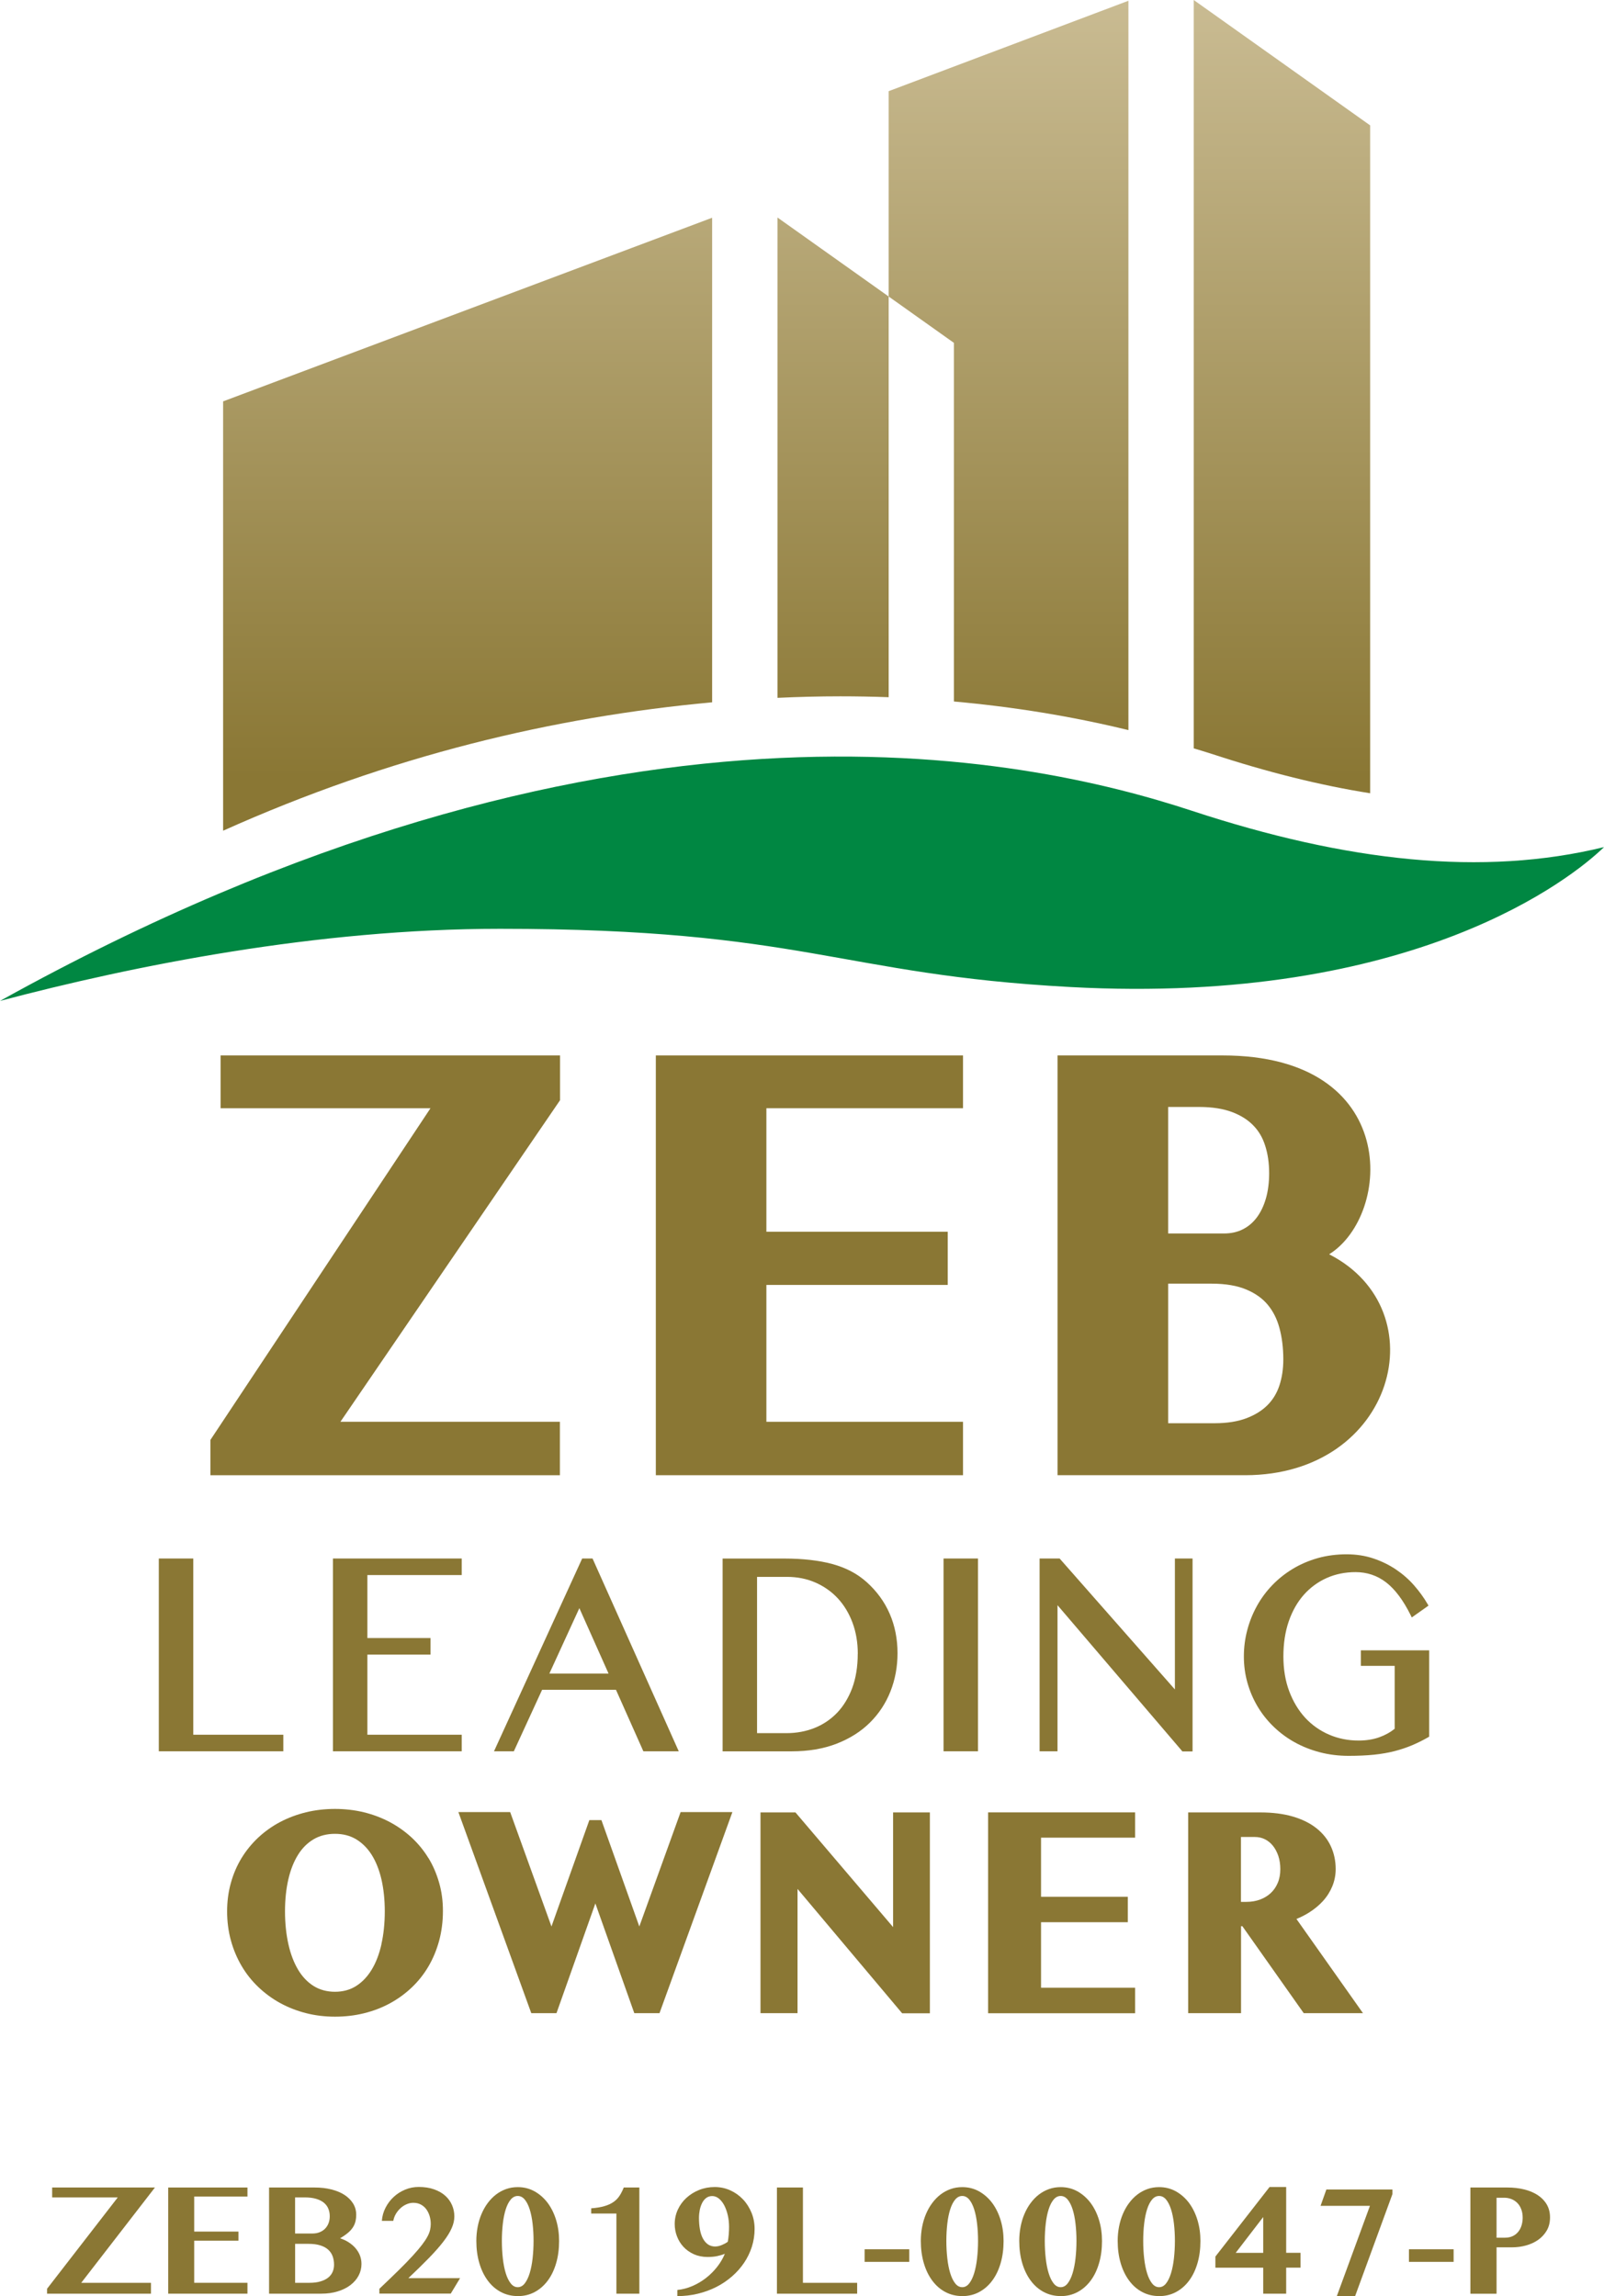 <?xml version="1.0" encoding="UTF-8"?><svg id="a" xmlns="http://www.w3.org/2000/svg" xmlns:xlink="http://www.w3.org/1999/xlink" viewBox="0 0 380.68 545"><defs><style>.f{fill:#8a7734;}.g{fill:url(#c);}.h{fill:#008742;}.i{fill:url(#b);}.j{fill:url(#d);}.k{fill:url(#e);}</style><linearGradient id="b" x1="239.36" y1=".84" x2="239.36" y2="184.49" gradientTransform="matrix(1, 0, 0, 1, 0, 0)" gradientUnits="userSpaceOnUse"><stop offset="0" stop-color="#c9bb92"/><stop offset="1" stop-color="#8a7734"/></linearGradient><linearGradient id="c" x1="304.25" y1=".84" x2="304.25" y2="184.49" xlink:href="#b"/><linearGradient id="d" x1="197.71" y1=".84" x2="197.71" y2="184.49" xlink:href="#b"/><linearGradient id="e" x1="110.98" y1=".84" x2="110.98" y2="184.49" xlink:href="#b"/></defs><g><g><polygon class="f" points="45.87 369.93 37.69 369.93 37.69 415.69 67.24 415.69 67.24 411.76 45.87 411.76 45.87 369.93"/><polygon class="f" points="79.02 415.69 109.58 415.69 109.58 411.76 87.19 411.76 87.19 392.74 102.17 392.74 102.17 388.81 87.19 388.81 87.19 373.86 109.58 373.86 109.58 369.93 79.02 369.93 79.02 415.69"/><path class="f" d="M138.17,369.93l-20.93,45.76h4.71l6.71-14.6h17.53l6.5,14.6h8.4l-20.46-45.76h-2.45Zm6.25,27.31h-14.04l7.12-15.53,6.93,15.53Z"/><path class="f" d="M205.6,375.46c-2.15-1.93-4.86-3.35-8.06-4.22-3.17-.86-7.01-1.3-11.4-1.3h-14.64v45.76h16.38c3.99,0,7.59-.61,10.69-1.82,3.11-1.21,5.77-2.89,7.89-5,2.13-2.11,3.77-4.6,4.88-7.42,1.11-2.81,1.67-5.85,1.67-9.05,0-3.37-.62-6.53-1.86-9.37-1.23-2.85-3.1-5.4-5.54-7.58Zm-2.03,17.08c0,3.07-.45,5.81-1.32,8.15-.88,2.33-2.09,4.31-3.61,5.89-1.52,1.57-3.32,2.78-5.35,3.58-2.04,.81-4.26,1.22-6.58,1.22h-7.04v-37.09h7.1c2.44,0,4.71,.45,6.76,1.35,2.05,.9,3.84,2.16,5.32,3.76,1.48,1.6,2.65,3.54,3.48,5.77,.83,2.23,1.25,4.71,1.25,7.38Z"/><rect class="f" x="223.93" y="369.93" width="8.18" height="45.76"/><polygon class="f" points="278.84 401.01 251.65 370.12 251.49 369.93 246.73 369.93 246.73 415.69 250.98 415.69 250.98 381.01 280.46 415.53 280.61 415.72 283.03 415.72 283.03 369.93 278.84 369.93 278.84 401.01"/><path class="f" d="M322.98,391.7v3.71h8.02v14.93c-1.08,.87-2.32,1.55-3.68,2.03-1.44,.51-3.08,.77-4.89,.77-2.48,0-4.83-.47-6.99-1.4-2.16-.93-4.06-2.27-5.65-3.98-1.59-1.72-2.87-3.83-3.8-6.28-.93-2.45-1.4-5.25-1.4-8.32s.43-5.88,1.28-8.34c.85-2.45,2.05-4.56,3.57-6.28,1.52-1.71,3.34-3.05,5.42-3.98,2.08-.93,4.39-1.4,6.86-1.4,2.71,0,5.15,.82,7.24,2.43,2.12,1.63,4.08,4.25,5.83,7.78l.27,.55,3.97-2.81-.24-.41c-.89-1.52-1.96-3-3.2-4.41-1.24-1.42-2.69-2.68-4.29-3.76-1.61-1.08-3.4-1.96-5.34-2.61-1.95-.66-4.1-.99-6.4-.99s-4.68,.3-6.8,.9c-2.12,.6-4.11,1.45-5.9,2.53-1.8,1.08-3.44,2.38-4.88,3.87-1.44,1.49-2.67,3.15-3.66,4.94-.99,1.78-1.77,3.71-2.3,5.74-.54,2.02-.81,4.13-.81,6.27s.28,4.23,.84,6.22c.56,2,1.37,3.89,2.4,5.63,1.03,1.74,2.31,3.36,3.79,4.79,1.48,1.44,3.16,2.69,4.99,3.71,1.83,1.02,3.85,1.83,6.01,2.39,2.16,.57,4.45,.85,6.83,.85,2.22,0,4.24-.09,6.02-.27,1.78-.19,3.43-.47,4.89-.85,1.47-.38,2.86-.85,4.15-1.39,1.27-.54,2.55-1.17,3.8-1.89l.26-.15v-20.5h-16.2Z"/></g><g><g><polygon class="f" points="228.55 263.05 228.55 250.52 155.65 250.52 155.65 350.16 228.55 350.16 228.55 337.48 181.89 337.48 181.89 304.99 224.93 304.99 224.93 292.37 181.89 292.37 181.89 263.05 228.55 263.05"/><path class="f" d="M315.45,297.72c14.98-9.36,17.06-47.2-25.27-47.2h-39.19v99.64h44.5c35.58,0,45.9-39.2,19.96-52.44Zm-15.03-13.19c-.5,1.72-1.22,3.22-2.14,4.45-.9,1.2-1.96,2.11-3.26,2.78-1.3,.68-2.82,1.02-4.51,1.02h-13.27v-30.03h7.36c3.06,0,5.71,.41,7.86,1.23,2.05,.78,3.74,1.85,5.03,3.2,1.26,1.3,2.16,2.84,2.76,4.71,.64,1.97,.96,4.18,.96,6.57,0,2.22-.26,4.27-.79,6.08Zm-23.18,20.16h10.31c3.29,0,6.09,.47,8.3,1.42,2.1,.89,3.8,2.1,5.04,3.61,1.28,1.55,2.17,3.33,2.75,5.45,.62,2.26,.93,4.78,.93,7.5,0,2.29-.32,4.39-.95,6.26-.6,1.78-1.5,3.26-2.75,4.54-1.28,1.3-2.94,2.35-4.97,3.13-2.08,.81-4.66,1.22-7.64,1.22h-11.02v-33.13Z"/><polygon class="f" points="80.79 337.48 132.91 261.16 132.91 250.52 52.35 250.52 52.35 263.05 102.17 263.05 49.94 341.78 49.94 350.16 132.88 350.16 132.88 337.48 80.79 337.48"/></g><g><path class="i" d="M226.39,166.51c14.19,1.27,28.03,3.52,41.42,6.79V.18l-56.9,21.46v48.74l15.48,11v85.13Z"/><path class="g" d="M325.18,188.28V29.76L283.31,0V177.63c1.33,.42,2.69,.79,4.01,1.23,13.59,4.47,26.11,7.57,37.86,9.43Z"/><path class="j" d="M210.91,165.49V70.38l-26.39-18.75v114.01c4.99-.23,9.96-.36,14.91-.36,3.85,0,7.68,.07,11.48,.21Z"/><path class="k" d="M169.02,51.68L52.95,95.27v101.91c39.82-17.86,78.41-27,116.06-30.48V51.68Z"/></g><path class="h" d="M0,237.58c144.04-80.03,243.58-58.06,282.85-45.14,36.88,12.14,69.11,15.65,97.83,8.63-7.29,7.12-44.98,37.64-126.7,33.21-55.04-2.98-63.28-13.82-135.33-13.82-43.35,0-86.86,8.71-118.65,17.12Z"/></g><g><g><path class="f" d="M101.66,441.01c-1.09-1.79-2.43-3.42-3.98-4.86-1.55-1.43-3.29-2.66-5.17-3.66-1.88-1-3.94-1.78-6.13-2.32-4.37-1.07-9.4-1.07-13.77,0-2.19,.54-4.24,1.31-6.12,2.3-1.88,.99-3.62,2.23-5.17,3.67-1.55,1.45-2.89,3.09-3.98,4.87-1.09,1.79-1.95,3.77-2.54,5.9-.6,2.13-.9,4.41-.9,6.78s.3,4.73,.9,6.9c.59,2.16,1.45,4.2,2.54,6.05,1.09,1.86,2.43,3.54,3.98,5.02,1.55,1.47,3.28,2.75,5.16,3.78,1.88,1.03,3.94,1.84,6.13,2.4,2.18,.56,4.5,.84,6.9,.84s4.7-.27,6.89-.81c2.19-.54,4.25-1.33,6.13-2.35,1.88-1.02,3.62-2.28,5.17-3.75,1.55-1.47,2.89-3.15,3.98-5.01,1.09-1.85,1.94-3.9,2.54-6.1,.59-2.2,.9-4.56,.9-7.04s-.3-4.61-.9-6.73c-.6-2.11-1.45-4.09-2.54-5.88Zm-11.13,20.49c-.53,2.34-1.31,4.38-2.34,6.06-1,1.64-2.24,2.94-3.7,3.86-1.43,.9-3.1,1.35-4.99,1.35s-3.6-.46-5.04-1.35c-1.46-.91-2.71-2.21-3.69-3.85-1.01-1.69-1.8-3.73-2.32-6.07-.53-2.37-.81-5-.81-7.81s.27-5.34,.8-7.63c.52-2.26,1.3-4.22,2.31-5.83,.98-1.57,2.22-2.8,3.68-3.66,1.44-.85,3.14-1.29,5.06-1.29s3.58,.43,5.01,1.28c1.45,.87,2.69,2.1,3.69,3.67,1.02,1.61,1.8,3.57,2.33,5.83,.53,2.3,.8,4.86,.8,7.63s-.27,5.44-.81,7.81Z"/><polygon class="f" points="151.73 457.27 142.74 432.03 141.3 432.03 139.87 432.03 130.88 457.27 121.08 430.12 108.79 430.12 126.09 477.85 132.07 477.85 141.3 451.8 150.54 477.85 156.52 477.85 173.82 430.12 161.53 430.12 151.73 457.27"/></g><path class="f" d="M307.68,455.49c1.06-.43,2.05-.93,2.96-1.5,1.29-.81,2.42-1.74,3.36-2.78,.95-1.05,1.69-2.23,2.21-3.5,.52-1.28,.79-2.65,.79-4.06,0-1.93-.38-3.75-1.14-5.4-.76-1.66-1.92-3.11-3.44-4.31-1.5-1.19-3.39-2.12-5.61-2.77-2.19-.64-4.77-.97-7.65-.97h-17.17v47.65h12.55v-20.65h.31l14.57,20.65h14.06l-15.79-22.36Zm-13.15-19.46h3.28c.87,0,1.68,.18,2.4,.54,.72,.36,1.36,.88,1.89,1.54,.54,.67,.97,1.49,1.29,2.42,.31,.94,.47,2,.47,3.13,0,1.22-.2,2.32-.61,3.27-.4,.95-.96,1.76-1.66,2.41-.71,.66-1.56,1.18-2.53,1.54-.99,.37-2.09,.55-3.26,.55h-1.28v-15.39Z"/><polygon class="f" points="211.96 430.2 211.96 457.42 188.79 430.2 180.49 430.2 180.49 477.85 189.28 477.85 189.28 448.36 214.11 477.88 220.69 477.88 220.69 430.2 211.96 430.2"/><polygon class="f" points="269.4 436.19 269.4 430.19 234.51 430.19 234.51 477.87 269.4 477.87 269.4 471.81 247.07 471.81 247.07 456.26 267.66 456.26 267.66 450.22 247.07 450.22 247.07 436.19 269.4 436.19"/></g></g><g><path class="f" d="M36.77,519.23l-17.49,22.62h16.55v2.58H11.17v-1.17l16.78-21.68H12.38v-2.35h24.39Z"/><path class="f" d="M58.73,519.23v2.14h-12.64v8.32h10.5v2.16h-10.5v10h12.64v2.58h-18.81v-25.2h18.81Z"/><path class="f" d="M63.86,519.23h10.81c1.45,0,2.78,.15,3.99,.46,1.21,.31,2.25,.74,3.12,1.31s1.54,1.25,2.03,2.04c.48,.79,.73,1.67,.73,2.64,0,.6-.07,1.15-.19,1.65-.13,.5-.34,.98-.64,1.42-.3,.45-.69,.88-1.19,1.29-.5,.41-1.1,.83-1.82,1.24,.74,.24,1.42,.55,2.04,.95,.62,.4,1.16,.85,1.61,1.37,.45,.52,.81,1.1,1.06,1.73,.25,.64,.38,1.32,.38,2.04,0,.99-.23,1.91-.68,2.77-.45,.86-1.1,1.6-1.93,2.24s-1.84,1.14-3.01,1.5c-1.17,.37-2.48,.55-3.9,.55h-12.41v-25.2Zm6.18,10.92h4.09c.65,0,1.23-.1,1.74-.31,.51-.21,.95-.49,1.3-.86,.35-.37,.63-.8,.81-1.3,.19-.5,.28-1.05,.28-1.65,0-.65-.12-1.25-.35-1.8s-.59-1.02-1.07-1.41c-.48-.39-1.1-.69-1.84-.91-.74-.22-1.63-.33-2.65-.33h-2.32v8.57Zm0,11.7h3.42c1,0,1.87-.11,2.6-.33,.73-.22,1.34-.52,1.81-.89,.48-.38,.83-.83,1.06-1.35,.23-.52,.35-1.1,.35-1.73,0-.71-.11-1.36-.32-1.96s-.55-1.12-1.03-1.57c-.47-.44-1.09-.79-1.87-1.04-.77-.25-1.71-.38-2.82-.38h-3.2v9.26Z"/><path class="f" d="M90.04,544.44v-1.17c1.78-1.69,3.32-3.17,4.62-4.45,1.3-1.28,2.4-2.41,3.3-3.4,.9-.98,1.63-1.84,2.19-2.58,.56-.73,.99-1.38,1.3-1.96,.31-.57,.51-1.1,.62-1.58s.16-.95,.16-1.42c0-.65-.09-1.27-.27-1.88s-.44-1.13-.78-1.6c-.34-.47-.77-.84-1.29-1.12-.52-.28-1.12-.42-1.79-.42-.54,0-1.08,.11-1.6,.34-.53,.22-1,.53-1.43,.92-.43,.39-.8,.84-1.11,1.36-.31,.52-.51,1.07-.62,1.66h-2.71c.08-1.11,.37-2.15,.88-3.13,.5-.98,1.15-1.83,1.94-2.56,.79-.73,1.69-1.3,2.71-1.72,1.01-.42,2.08-.63,3.2-.63,1.39,0,2.62,.19,3.68,.57,1.06,.38,1.95,.89,2.65,1.53,.71,.64,1.24,1.39,1.6,2.23,.36,.84,.54,1.73,.54,2.66s-.21,1.83-.64,2.8c-.42,.97-1.08,2.03-1.97,3.19-.89,1.16-2.02,2.44-3.4,3.86-1.38,1.42-3.01,3.02-4.91,4.81h12.28l-2.21,3.66h-16.96Z"/><path class="f" d="M122.88,545c-1.48,0-2.81-.33-4.02-.97s-2.24-1.55-3.1-2.71c-.86-1.16-1.53-2.54-2-4.14-.47-1.6-.71-3.36-.71-5.27,0-1.17,.11-2.29,.32-3.38,.21-1.09,.52-2.1,.92-3.04,.4-.94,.89-1.81,1.47-2.58,.58-.78,1.23-1.45,1.96-2.01,.73-.56,1.52-.99,2.39-1.3,.87-.31,1.79-.46,2.77-.46,1.47,0,2.81,.34,4.02,1.02,1.2,.68,2.24,1.6,3.1,2.75,.86,1.16,1.52,2.51,1.99,4.06,.47,1.55,.7,3.2,.7,4.95,0,1.91-.23,3.67-.7,5.27-.47,1.61-1.13,2.99-1.99,4.14-.86,1.16-1.89,2.06-3.1,2.71s-2.54,.97-4.02,.97Zm0-2.11c.64,0,1.19-.3,1.66-.9,.47-.6,.86-1.41,1.17-2.42,.31-1.01,.54-2.18,.69-3.5,.15-1.33,.23-2.72,.23-4.17s-.08-2.82-.23-4.11c-.15-1.29-.38-2.42-.69-3.39-.31-.97-.7-1.74-1.17-2.31-.47-.57-1.03-.85-1.66-.85s-1.19,.28-1.67,.85-.87,1.34-1.18,2.31c-.31,.97-.54,2.1-.69,3.39-.15,1.29-.23,2.65-.23,4.11s.08,2.84,.23,4.17c.15,1.33,.38,2.5,.69,3.5,.31,1.01,.7,1.81,1.18,2.42s1.04,.9,1.67,.9Z"/><path class="f" d="M146.29,544.44v-19.03h-5.98v-1.24c1.24-.09,2.29-.27,3.14-.52,.86-.25,1.58-.58,2.16-.99s1.06-.9,1.43-1.47c.37-.57,.7-1.22,1-1.96h3.7v25.2h-5.45Z"/><path class="f" d="M160.75,543.55c1.21-.12,2.4-.43,3.57-.93,1.16-.5,2.24-1.14,3.23-1.91,.99-.77,1.87-1.65,2.65-2.64,.77-.98,1.38-2.02,1.83-3.11-.57,.24-1.19,.42-1.86,.56-.67,.14-1.42,.2-2.23,.2-1.2,0-2.29-.22-3.26-.65-.97-.44-1.79-1.02-2.46-1.74s-1.19-1.56-1.55-2.5c-.36-.94-.54-1.92-.54-2.94,0-1.2,.25-2.34,.74-3.41,.5-1.07,1.17-2,2.04-2.79,.86-.79,1.87-1.42,3.02-1.88s2.38-.69,3.69-.69,2.54,.26,3.69,.78c1.15,.52,2.15,1.23,3.01,2.13,.86,.9,1.53,1.96,2.03,3.17,.5,1.21,.74,2.5,.74,3.87,0,1.46-.22,2.87-.65,4.23-.44,1.36-1.05,2.63-1.85,3.81-.8,1.18-1.75,2.26-2.87,3.23s-2.35,1.81-3.71,2.5c-1.36,.69-2.82,1.22-4.38,1.6-1.56,.38-3.19,.57-4.88,.57v-1.45Zm9.04-10.32c.22,0,.47-.03,.73-.09,.26-.06,.52-.14,.78-.25,.26-.11,.51-.23,.76-.36,.25-.13,.47-.28,.67-.43,.09-.5,.17-1.05,.22-1.67s.08-1.23,.08-1.83c0-.99-.1-1.93-.31-2.82-.21-.89-.49-1.67-.85-2.35-.36-.67-.79-1.2-1.27-1.59-.49-.39-1.01-.58-1.57-.58s-1.01,.15-1.41,.44c-.4,.3-.72,.69-.97,1.18-.25,.49-.44,1.04-.57,1.65-.12,.61-.19,1.24-.19,1.88,0,.99,.07,1.91,.22,2.74,.15,.84,.38,1.56,.7,2.16s.72,1.07,1.21,1.42c.49,.34,1.08,.51,1.76,.51Z"/><path class="f" d="M184.38,519.23h6.18v22.62h12.87v2.58h-19.04v-25.2Z"/><path class="f" d="M215.8,533.89v2.99h-10.6v-2.99h10.6Z"/><path class="f" d="M228.37,545c-1.48,0-2.81-.33-4.02-.97s-2.24-1.55-3.1-2.71c-.86-1.16-1.53-2.54-2-4.14-.47-1.6-.71-3.36-.71-5.27,0-1.17,.11-2.29,.32-3.38,.21-1.09,.52-2.1,.92-3.04,.4-.94,.89-1.81,1.47-2.58,.58-.78,1.23-1.45,1.96-2.01,.73-.56,1.52-.99,2.39-1.3,.87-.31,1.79-.46,2.77-.46,1.47,0,2.81,.34,4.02,1.02,1.2,.68,2.24,1.6,3.1,2.75,.86,1.16,1.52,2.51,1.99,4.06,.47,1.55,.7,3.2,.7,4.95,0,1.91-.23,3.67-.7,5.27-.47,1.61-1.13,2.99-1.99,4.14-.86,1.16-1.89,2.06-3.1,2.71s-2.54,.97-4.02,.97Zm0-2.11c.64,0,1.19-.3,1.66-.9,.47-.6,.86-1.41,1.17-2.42,.31-1.01,.54-2.18,.69-3.5,.15-1.33,.23-2.72,.23-4.17s-.08-2.82-.23-4.11c-.15-1.29-.38-2.42-.69-3.39-.31-.97-.7-1.74-1.17-2.31-.47-.57-1.03-.85-1.66-.85s-1.19,.28-1.67,.85-.87,1.34-1.18,2.31c-.31,.97-.54,2.1-.69,3.39-.15,1.29-.23,2.65-.23,4.11s.08,2.84,.23,4.17c.15,1.33,.38,2.5,.69,3.5,.31,1.01,.7,1.81,1.18,2.42s1.04,.9,1.67,.9Z"/><path class="f" d="M251.73,545c-1.48,0-2.81-.33-4.02-.97s-2.24-1.55-3.1-2.71c-.86-1.16-1.53-2.54-2-4.14-.47-1.6-.71-3.36-.71-5.27,0-1.17,.11-2.29,.32-3.38,.21-1.09,.52-2.1,.92-3.04,.4-.94,.89-1.81,1.47-2.58,.58-.78,1.23-1.45,1.96-2.01,.73-.56,1.52-.99,2.39-1.3,.87-.31,1.79-.46,2.77-.46,1.47,0,2.81,.34,4.02,1.02,1.2,.68,2.24,1.6,3.1,2.75,.86,1.16,1.52,2.51,1.99,4.06,.47,1.55,.7,3.2,.7,4.95,0,1.91-.23,3.67-.7,5.27-.47,1.61-1.13,2.99-1.99,4.14-.86,1.16-1.89,2.06-3.1,2.71s-2.54,.97-4.02,.97Zm0-2.11c.64,0,1.19-.3,1.66-.9,.47-.6,.86-1.41,1.17-2.42,.31-1.01,.54-2.18,.69-3.5,.15-1.33,.23-2.72,.23-4.17s-.08-2.82-.23-4.11c-.15-1.29-.38-2.42-.69-3.39-.31-.97-.7-1.74-1.17-2.31-.47-.57-1.03-.85-1.66-.85s-1.19,.28-1.67,.85-.87,1.34-1.18,2.31c-.31,.97-.54,2.1-.69,3.39-.15,1.29-.23,2.65-.23,4.11s.08,2.84,.23,4.17c.15,1.33,.38,2.5,.69,3.5,.31,1.01,.7,1.81,1.18,2.42s1.04,.9,1.67,.9Z"/><path class="f" d="M275.09,545c-1.48,0-2.81-.33-4.02-.97s-2.24-1.55-3.1-2.71c-.86-1.16-1.53-2.54-2-4.14-.47-1.6-.71-3.36-.71-5.27,0-1.17,.11-2.29,.32-3.38,.21-1.09,.52-2.1,.92-3.04,.4-.94,.89-1.81,1.47-2.58,.58-.78,1.23-1.45,1.96-2.01,.73-.56,1.52-.99,2.39-1.3,.87-.31,1.79-.46,2.77-.46,1.47,0,2.81,.34,4.02,1.02,1.2,.68,2.24,1.6,3.1,2.75,.86,1.16,1.52,2.51,1.99,4.06,.47,1.55,.7,3.2,.7,4.95,0,1.91-.23,3.67-.7,5.27-.47,1.61-1.13,2.99-1.99,4.14-.86,1.16-1.89,2.06-3.1,2.71s-2.54,.97-4.02,.97Zm0-2.11c.64,0,1.19-.3,1.66-.9,.47-.6,.86-1.41,1.17-2.42,.31-1.01,.54-2.18,.69-3.5,.15-1.33,.23-2.72,.23-4.17s-.08-2.82-.23-4.11c-.15-1.29-.38-2.42-.69-3.39-.31-.97-.7-1.74-1.17-2.31-.47-.57-1.03-.85-1.66-.85s-1.19,.28-1.67,.85-.87,1.34-1.18,2.31c-.31,.97-.54,2.1-.69,3.39-.15,1.29-.23,2.65-.23,4.11s.08,2.84,.23,4.17c.15,1.33,.38,2.5,.69,3.5,.31,1.01,.7,1.81,1.18,2.42s1.04,.9,1.67,.9Z"/><path class="f" d="M299.8,538.26h-11.35v-2.64l12.85-16.5h3.95v15.61h3.4v3.52h-3.4v6.18h-5.45v-6.18Zm-6.53-3.52h6.53v-8.5l-6.53,8.5Z"/><path class="f" d="M330.48,520.76l-8.87,24.25h-4.34l7.86-21.43h-11.72l1.38-3.88h15.68v1.06Z"/><path class="f" d="M344.99,533.89v2.99h-10.6v-2.99h10.6Z"/><path class="f" d="M348.97,519.23h8.78c1.42,0,2.74,.15,3.97,.45,1.23,.3,2.3,.75,3.21,1.34,.91,.59,1.63,1.33,2.15,2.21,.52,.88,.79,1.92,.79,3.1s-.26,2.23-.78,3.12c-.52,.88-1.2,1.62-2.04,2.21-.84,.59-1.81,1.03-2.89,1.33-1.09,.3-2.19,.44-3.33,.44h-3.65v11.01h-6.21v-25.2Zm6.21,11.91h2.02c.7,0,1.31-.13,1.83-.38,.52-.25,.96-.6,1.31-1.04,.35-.44,.61-.94,.78-1.51,.17-.57,.26-1.17,.26-1.8,0-.75-.11-1.43-.34-2.02-.22-.59-.53-1.09-.93-1.49-.4-.4-.86-.71-1.39-.92s-1.1-.32-1.7-.32h-1.84v9.47Z"/></g></svg>